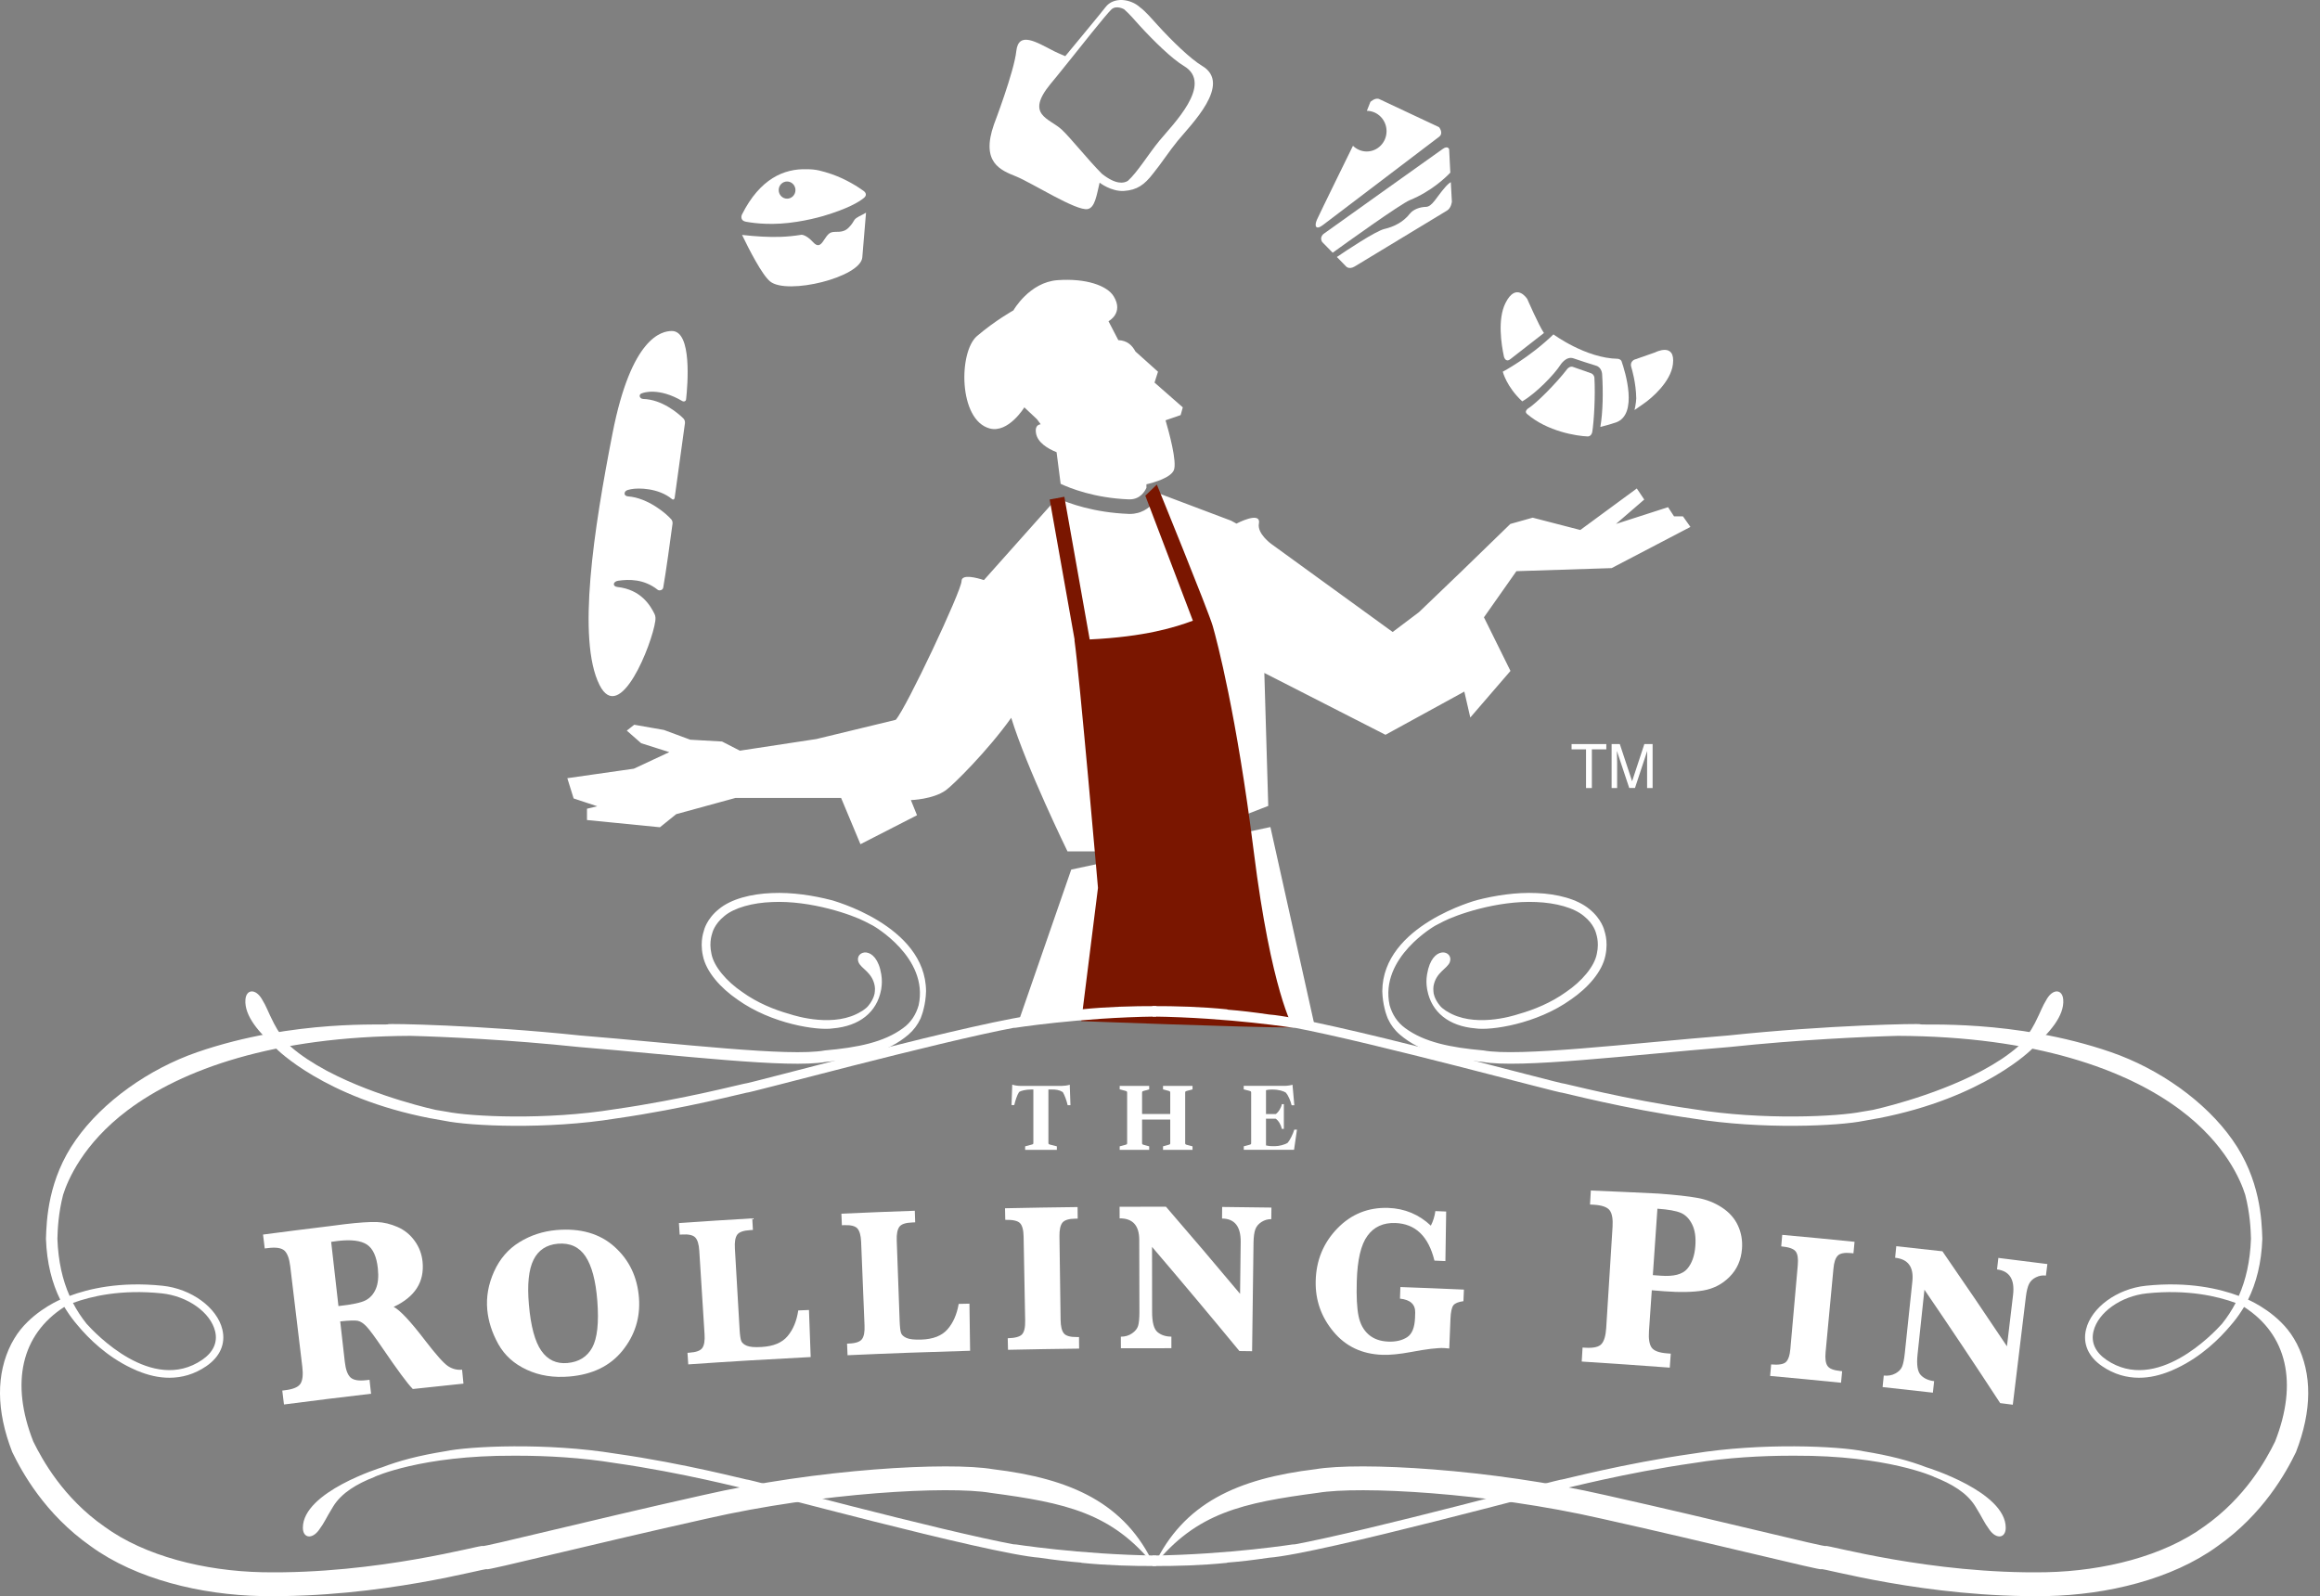 <svg width="109" height="75" viewBox="0 0 109 75" fill="none" xmlns="http://www.w3.org/2000/svg">
<rect x="0" y="0" width="109" height="75" fill="#808080" stroke="none"/>
<path d="M32.235 18.762C32.308 18.093 32.523 15.553 31.567 15.553C31.083 15.553 29.663 15.848 28.78 20.354C27.897 24.861 27.099 30.055 28.166 32.183C29.125 34.097 30.637 30.262 30.787 29.184C30.8 29.083 30.808 28.967 30.756 28.858C30.562 28.465 30.13 27.703 29.006 27.581C28.767 27.555 28.791 27.321 29.047 27.287C29.552 27.215 30.254 27.199 30.907 27.717C30.961 27.759 31.134 27.748 31.16 27.61C31.279 26.952 31.505 25.301 31.598 24.603C31.603 24.564 31.593 24.471 31.554 24.423C31.329 24.147 30.448 23.396 29.513 23.324C29.262 23.306 29.322 23.064 29.487 23.027C29.487 23.027 29.48 23.022 29.63 22.99C30 22.91 30.948 22.937 31.559 23.441C31.665 23.529 31.696 23.401 31.696 23.401L32.175 19.927C32.175 19.927 32.219 19.768 32.098 19.651C31.839 19.401 31.098 18.773 30.223 18.746C30.034 18.741 29.971 18.51 30.199 18.467C30.199 18.467 30.93 18.178 32.064 18.849C32.09 18.871 32.219 18.887 32.235 18.762Z" fill="white"/>
<path d="M50.33 40.859L47.835 48.057C56.685 46.425 59.938 47.948 61.782 48.274L59.687 38.861L50.33 40.859Z" fill="white"/>
<path d="M46.494 20.131C47.374 20.37 48.126 19.141 48.126 19.141L48.719 19.698L48.895 19.934C48.734 19.958 48.625 20.067 48.675 20.359C48.75 20.789 49.208 21.073 49.641 21.248L49.832 22.734C50.275 22.941 51.42 23.401 53.031 23.464C53.044 23.464 53.059 23.464 53.072 23.464C53.575 23.464 53.795 23.077 53.867 22.91L53.862 22.907V22.756C54.245 22.665 54.999 22.445 55.149 22.095C55.312 21.715 54.921 20.295 54.761 19.749L55.47 19.504L55.571 19.141L54.243 17.976L54.406 17.466L53.347 16.516C53.191 16.227 52.966 16.001 52.541 15.982L52.08 15.093C52.08 15.093 52.813 14.711 52.321 13.918C52.013 13.419 51.024 13.068 49.69 13.164C48.359 13.259 47.613 14.584 47.613 14.584C47.613 14.584 46.766 15.054 45.901 15.791C45.033 16.535 45.028 19.733 46.494 20.131Z" fill="white"/>
<path d="M79.069 24.261H78.65L78.37 23.831L75.923 24.619L77.251 23.472L76.901 22.952L74.247 24.903L72.009 24.324L70.96 24.619L68.653 26.859L66.669 28.762L65.431 29.696L59.721 25.553C59.721 25.553 59.058 25.075 59.146 24.603C59.262 23.985 58.092 24.603 58.092 24.603L57.84 24.465L54.471 23.194C54.339 23.494 54.051 23.892 53.575 24.064L53.464 24.099C53.344 24.131 53.215 24.149 53.072 24.149C53.049 24.149 53.028 24.149 53.005 24.146C51.386 24.08 50.216 23.653 49.662 23.403L46.227 27.257C45.917 27.156 45.176 26.949 45.176 27.305C45.176 27.753 42.573 33.287 42.084 33.823L38.357 34.725L34.762 35.272L33.923 34.842L32.431 34.757L31.191 34.298L29.798 34.054L29.448 34.33L30.124 34.922L31.445 35.341L29.779 36.119L26.654 36.565L26.951 37.517L28.06 37.884L27.578 38V38.531L31.005 38.871L31.771 38.255L34.555 37.493H39.517L40.426 39.667L43.084 38.306L42.796 37.594C42.796 37.594 43.827 37.565 44.433 37.135C44.764 36.902 46.404 35.283 47.51 33.727C48.235 36.079 50.154 40.004 50.154 40.004H53.974L54.507 39.842L59.586 37.868L59.402 31.62L65.094 34.526L68.798 32.496L69.078 33.714L70.966 31.525L69.72 29.006L71.245 26.838L75.718 26.694L79.421 24.759L79.069 24.261Z" fill="white"/>
<path d="M60.754 48.279C60.754 48.279 59.728 46.586 58.904 40.004C58.099 33.571 57.175 30.107 56.98 29.423C56.786 28.735 54.352 22.769 54.352 22.769L53.81 23.289L56.045 29.165C55.214 29.473 53.813 29.919 51.197 30.046L50.006 23.342L49.317 23.47L50.49 30.07C50.487 30.07 50.485 30.07 50.48 30.07C50.726 31.803 51.586 41.719 51.586 41.719L50.801 47.98C50.801 47.98 58.506 48.279 60.754 48.279Z" fill="#7A1600"/>
<path d="M77.759 16.559L76.782 16.901C76.782 16.901 76.565 17 76.64 17.241C76.676 17.363 76.862 17.979 76.876 18.717C76.87 18.945 76.795 19.267 76.795 19.267C76.795 19.267 77.088 19.062 77.207 18.98C77.611 18.704 78.494 17.942 78.598 17.119C78.73 16.055 77.759 16.559 77.759 16.559Z" fill="white"/>
<path d="M76.008 16.859C74.503 16.833 72.985 15.712 72.985 15.712C71.848 16.812 70.605 17.465 70.605 17.465C70.605 17.465 70.779 18.174 71.519 18.859C72.172 18.482 73.029 17.587 73.309 17.151C73.309 17.151 73.576 16.716 73.925 16.838C74.153 16.918 74.751 17.112 74.99 17.183C75.264 17.268 75.272 17.582 75.272 17.582C75.326 18.421 75.308 19.374 75.189 20.059C75.554 19.974 75.938 19.844 75.938 19.844C76.966 19.456 76.36 17.478 76.186 16.976C76.16 16.899 76.054 16.859 76.008 16.859Z" fill="white"/>
<path d="M74.759 17.541L73.928 17.249C73.786 17.186 73.669 17.289 73.628 17.345C73.151 17.971 72.18 18.962 71.773 19.209C71.773 19.209 71.602 19.339 71.75 19.456C72.708 20.276 74.086 20.489 74.594 20.507C74.726 20.507 74.796 20.385 74.809 20.297C74.891 19.777 74.959 18.598 74.91 17.748C74.891 17.589 74.759 17.541 74.759 17.541Z" fill="white"/>
<path d="M70.956 16.879L72.538 15.647C72.302 15.304 71.756 14.051 71.756 14.051C71.756 14.051 71.238 13.22 70.73 14.242C70.35 15.004 70.539 16.194 70.658 16.751C70.658 16.762 70.733 17.051 70.956 16.879Z" fill="white"/>
<path d="M35.045 10.418C35.508 10.503 36.35 10.596 37.443 10.421C37.919 10.347 38.331 10.248 38.668 10.153C39.831 9.808 40.356 9.492 40.587 9.301C40.732 9.184 40.693 9.056 40.572 8.969C40.3 8.772 39.758 8.424 39.09 8.188C38.616 8.032 38.349 7.949 37.899 7.952C36.847 7.917 35.708 8.39 34.861 10.078C34.817 10.166 34.791 10.373 35.045 10.418ZM36.979 8.528C37.197 8.528 37.373 8.709 37.373 8.932C37.373 9.155 37.197 9.335 36.979 9.335C36.762 9.335 36.586 9.155 36.586 8.932C36.583 8.709 36.762 8.528 36.979 8.528Z" fill="white"/>
<path d="M40.328 10.184L40.331 10.187C40.059 10.333 40.186 10.365 39.89 10.678C39.598 10.994 39.264 10.845 39.051 10.922C38.704 11.047 38.616 11.833 38.204 11.382C37.876 11.023 37.66 11.031 37.66 11.031H37.658C37.311 11.087 36.979 11.119 36.671 11.129C36.127 11.148 35.542 11.113 34.864 11.039C35.19 11.716 35.798 12.908 36.179 13.222C36.982 13.88 40.442 13.028 40.514 12.091C40.574 11.336 40.639 10.564 40.688 9.993C40.572 10.062 40.45 10.123 40.328 10.184Z" fill="white"/>
<path d="M67.612 6.428C67.842 6.253 67.609 5.974 67.609 5.974C67.609 5.974 65.597 5.029 64.807 4.658C64.613 4.568 64.385 4.788 64.385 4.788L64.219 5.207C64.729 5.213 65.144 5.637 65.144 6.163C65.144 6.691 64.727 7.118 64.211 7.118C63.96 7.118 63.735 7.015 63.566 6.85C63.566 6.85 61.997 10.043 61.873 10.324C61.748 10.606 61.805 10.839 62.158 10.571C62.45 10.345 66.379 7.365 67.612 6.428Z" fill="white"/>
<path d="M68.14 8.111C68.111 7.543 68.085 7.015 68.085 7.015C68.085 7.015 68.031 6.821 67.78 7.001C67.528 7.182 62.336 10.876 62.206 10.975C61.958 11.16 62.126 11.378 62.126 11.378L62.613 11.874C63.139 11.495 65.785 9.589 66.239 9.403C67.249 8.992 67.932 8.331 68.14 8.111Z" fill="white"/>
<path d="M68.163 8.557C68.093 8.6 68.003 8.674 67.889 8.807C67.49 9.261 67.288 9.712 66.998 9.72C66.708 9.725 66.394 9.842 66.239 10.041C65.926 10.445 65.467 10.66 65.053 10.756C64.633 10.851 63.266 11.765 62.81 12.075L63.235 12.511C63.235 12.511 63.37 12.686 63.647 12.521C63.921 12.357 67.788 10.015 67.987 9.893C68.187 9.771 68.213 9.476 68.213 9.476C68.213 9.476 68.189 9.054 68.163 8.557Z" fill="white"/>
<path d="M56.483 3.098C55.924 2.763 55.048 1.906 54.408 1.203C54.113 0.879 53.826 0.537 53.559 0.343C53.134 -0.05 52.324 -0.175 51.935 0.343C51.772 0.561 50.412 2.201 50.05 2.639C49.843 2.554 49.661 2.474 49.529 2.408C48.69 1.978 47.851 1.442 47.748 2.408C47.644 3.374 46.699 5.847 46.699 5.847C46.069 7.642 47.012 7.997 47.748 8.294C48.48 8.592 50.578 9.932 51.104 9.823C51.441 9.754 51.518 9.199 51.663 8.584C51.663 8.584 52.215 9.014 52.816 8.971C53.417 8.929 53.769 8.687 54.175 8.154C54.175 8.154 54.175 8.151 54.178 8.151C54.543 7.708 54.94 7.092 55.331 6.617C55.957 5.853 57.9 3.944 56.483 3.098ZM54.468 6.617C53.958 7.238 53.44 8.095 52.992 8.496C52.808 8.616 52.432 8.69 51.772 8.167C51.117 7.511 50.28 6.455 49.879 6.086C49.291 5.547 48.157 5.404 49.356 3.944C49.356 3.944 49.801 3.411 50.324 2.75C50.589 2.418 51.995 0.64 52.225 0.436C52.458 0.231 52.813 0.436 52.813 0.436C53.046 0.635 53.295 0.927 53.546 1.206C54.186 1.906 55.061 2.766 55.623 3.1C57.04 3.944 55.095 5.853 54.468 6.617Z" fill="white"/>
<path d="M48.164 53.863L48.423 53.794C48.537 53.765 48.55 53.765 48.55 53.698V51.192H48.465C48.177 51.192 47.96 51.256 47.88 51.309C47.789 51.444 47.701 51.715 47.652 51.925H47.525L47.558 50.961C47.654 51.001 47.817 51.025 47.993 51.025H49.871C49.969 51.025 50.187 51.001 50.26 50.967L50.293 51.93H50.161C50.117 51.723 50.014 51.447 49.933 51.314C49.76 51.208 49.612 51.192 49.395 51.192H49.257V53.698C49.257 53.765 49.275 53.765 49.379 53.794L49.654 53.863V54.028H48.164V53.863Z" fill="white"/>
<path d="M52.606 53.863L52.829 53.805C52.943 53.77 52.956 53.776 52.956 53.709V51.344C52.956 51.275 52.938 51.275 52.834 51.245L52.606 51.187V51.023H53.992V51.187L53.785 51.245C53.676 51.275 53.658 51.275 53.658 51.344V52.342H54.981V51.344C54.981 51.275 54.963 51.275 54.86 51.245L54.642 51.187V51.023H56.028V51.187L55.81 51.245C55.696 51.28 55.683 51.275 55.683 51.344V53.709C55.683 53.776 55.701 53.776 55.805 53.805L56.028 53.863V54.028H54.642V53.863L54.854 53.805C54.968 53.77 54.981 53.776 54.981 53.709V52.605H53.658V53.709C53.658 53.776 53.676 53.776 53.78 53.805L53.992 53.863V54.028H52.606V53.863Z" fill="white"/>
<path d="M58.433 53.863L58.656 53.804C58.77 53.77 58.783 53.775 58.783 53.709V51.343C58.783 51.274 58.765 51.274 58.661 51.245L58.433 51.187V51.022H60.347C60.479 51.022 60.655 50.993 60.725 50.969L60.811 51.933H60.684C60.632 51.715 60.518 51.458 60.415 51.341C60.311 51.272 60.099 51.195 59.772 51.195H59.731C59.617 51.195 59.581 51.205 59.48 51.224V52.347H59.938C60.07 52.264 60.202 52.031 60.225 51.882H60.319V53.045H60.225C60.181 52.846 60.075 52.663 59.938 52.565H59.48V53.82C59.583 53.834 59.601 53.855 59.801 53.855H59.91C60.093 53.855 60.368 53.786 60.5 53.696C60.599 53.584 60.756 53.273 60.808 53.08H60.935L60.798 54.025H58.436V53.863H58.433Z" fill="white"/>
<path d="M15.984 62.089C16.056 62.72 16.129 63.349 16.199 63.981C16.24 64.347 16.328 64.594 16.465 64.721C16.603 64.851 16.854 64.894 17.227 64.849C17.271 64.844 17.317 64.838 17.361 64.833C17.385 65.05 17.411 65.268 17.434 65.488C16.069 65.648 14.704 65.815 13.342 65.993C13.316 65.775 13.288 65.557 13.262 65.34C13.311 65.335 13.363 65.326 13.412 65.321C13.793 65.273 14.028 65.167 14.124 65.005C14.22 64.844 14.246 64.583 14.204 64.228C14.015 62.654 13.826 61.077 13.637 59.504C13.593 59.137 13.503 58.893 13.363 58.763C13.223 58.636 12.966 58.596 12.591 58.644C12.539 58.649 12.487 58.657 12.438 58.662C12.412 58.445 12.384 58.227 12.358 58.009C13.396 57.871 14.438 57.741 15.476 57.614C15.709 57.585 15.942 57.553 16.175 57.524C16.867 57.441 17.377 57.41 17.701 57.42C18.024 57.431 18.351 57.51 18.68 57.654C19.009 57.797 19.275 58.017 19.485 58.309C19.695 58.601 19.817 58.925 19.853 59.283C19.949 60.236 19.495 60.939 18.496 61.407C18.791 61.558 19.28 62.078 19.959 62.967C20.487 63.654 20.853 64.066 21.057 64.196C21.264 64.329 21.482 64.382 21.71 64.358C21.73 64.575 21.751 64.796 21.775 65.013C20.982 65.096 20.187 65.178 19.395 65.266C19.148 65.019 18.674 64.374 17.965 63.336C17.608 62.81 17.359 62.476 17.219 62.328C17.079 62.181 16.945 62.091 16.812 62.062C16.686 62.035 16.406 62.044 15.984 62.089ZM15.901 61.369C16.541 61.3 16.968 61.21 17.183 61.096C17.398 60.982 17.556 60.801 17.659 60.557C17.763 60.313 17.794 59.995 17.753 59.602C17.693 59.039 17.522 58.665 17.24 58.479C16.957 58.293 16.502 58.235 15.872 58.309C15.792 58.32 15.688 58.333 15.559 58.352C15.673 59.358 15.787 60.364 15.901 61.369Z" fill="white"/>
<path d="M22.893 61.539C22.839 60.942 22.943 60.345 23.212 59.748C23.481 59.151 23.878 58.689 24.406 58.365C24.932 58.041 25.512 57.853 26.141 57.797C27.273 57.699 28.187 57.964 28.878 58.588C29.57 59.212 29.948 60.013 30.021 60.992C30.088 61.921 29.826 62.744 29.246 63.463C28.666 64.183 27.837 64.586 26.755 64.679C26.014 64.743 25.346 64.639 24.748 64.36C24.149 64.084 23.704 63.681 23.409 63.15C23.116 62.622 22.943 62.083 22.893 61.539ZM24.849 61.3C24.937 62.319 25.134 63.044 25.434 63.471C25.734 63.899 26.141 64.09 26.656 64.045C27.192 63.997 27.581 63.758 27.822 63.323C28.063 62.887 28.143 62.152 28.063 61.12C27.99 60.175 27.804 59.48 27.509 59.034C27.211 58.588 26.778 58.392 26.211 58.439C25.675 58.487 25.292 58.739 25.066 59.196C24.838 59.655 24.766 60.355 24.849 61.3Z" fill="white"/>
<path d="M38.008 61.553C38.033 62.291 38.059 63.029 38.088 63.764C36.169 63.862 34.252 63.976 32.336 64.109C32.323 63.928 32.313 63.748 32.3 63.565C32.331 63.562 32.362 63.559 32.393 63.559C32.709 63.538 32.911 63.464 32.999 63.334C33.087 63.204 33.121 62.991 33.102 62.694C33.02 61.386 32.937 60.075 32.854 58.766C32.836 58.464 32.771 58.254 32.662 58.142C32.553 58.031 32.344 57.986 32.03 58.007C31.999 58.01 31.968 58.012 31.934 58.012C31.922 57.832 31.911 57.649 31.898 57.468C33.045 57.389 34.195 57.314 35.343 57.248C35.353 57.428 35.363 57.612 35.374 57.792C35.332 57.795 35.288 57.797 35.247 57.8C34.926 57.819 34.721 57.893 34.633 58.02C34.545 58.148 34.509 58.36 34.527 58.657C34.599 59.921 34.675 61.184 34.747 62.45C34.763 62.734 34.791 62.922 34.827 63.01C34.864 63.1 34.949 63.175 35.086 63.233C35.224 63.291 35.454 63.312 35.785 63.291C36.34 63.259 36.744 63.09 37.003 62.782C37.262 62.474 37.43 62.073 37.505 61.574C37.671 61.569 37.839 61.561 38.008 61.553Z" fill="white"/>
<path d="M45.547 61.256C45.557 61.994 45.568 62.732 45.578 63.469C43.659 63.523 41.74 63.592 39.821 63.679C39.813 63.499 39.805 63.316 39.797 63.135C39.829 63.132 39.86 63.132 39.891 63.13C40.209 63.117 40.411 63.045 40.502 62.917C40.593 62.79 40.631 62.578 40.618 62.28C40.564 60.969 40.512 59.658 40.458 58.347C40.445 58.042 40.385 57.835 40.279 57.718C40.173 57.604 39.963 57.554 39.65 57.567C39.619 57.57 39.588 57.57 39.554 57.572C39.546 57.392 39.538 57.209 39.531 57.028C40.681 56.975 41.831 56.93 42.98 56.89C42.986 57.071 42.993 57.254 42.998 57.434C42.957 57.437 42.913 57.437 42.872 57.44C42.55 57.45 42.343 57.519 42.253 57.647C42.162 57.774 42.121 57.984 42.131 58.281C42.175 59.547 42.222 60.81 42.268 62.076C42.279 62.36 42.302 62.548 42.336 62.639C42.369 62.729 42.455 62.806 42.589 62.867C42.724 62.928 42.957 62.955 43.286 62.944C43.84 62.925 44.249 62.766 44.514 62.464C44.78 62.164 44.956 61.763 45.042 61.267C45.21 61.267 45.379 61.261 45.547 61.256Z" fill="white"/>
<path d="M47.23 57.317C47.227 57.136 47.222 56.953 47.219 56.773C48.354 56.749 49.491 56.73 50.628 56.717C50.63 56.898 50.633 57.081 50.633 57.261C50.599 57.261 50.566 57.261 50.535 57.261C50.216 57.264 50.009 57.33 49.913 57.452C49.817 57.577 49.773 57.787 49.776 58.084C49.794 59.395 49.812 60.709 49.83 62.02C49.835 62.325 49.887 62.535 49.985 62.654C50.084 62.771 50.288 62.829 50.597 62.824C50.63 62.824 50.661 62.824 50.695 62.824C50.698 63.004 50.698 63.188 50.7 63.368C49.587 63.381 48.473 63.4 47.359 63.424C47.354 63.243 47.352 63.06 47.346 62.88C47.683 62.872 47.906 62.813 48.012 62.705C48.121 62.593 48.172 62.375 48.165 62.049C48.142 60.738 48.116 59.427 48.092 58.113C48.087 57.795 48.03 57.582 47.921 57.471C47.815 57.362 47.585 57.309 47.23 57.317Z" fill="white"/>
<path d="M54.126 58.588C54.126 59.607 54.129 60.626 54.129 61.646C54.129 62.137 54.214 62.452 54.385 62.593C54.556 62.734 54.771 62.805 55.035 62.805C55.035 62.986 55.035 63.169 55.035 63.349C54.245 63.347 53.453 63.349 52.663 63.352C52.663 63.172 52.66 62.989 52.66 62.808C52.862 62.808 53.038 62.755 53.188 62.651C53.339 62.548 53.432 62.428 53.473 62.293C53.512 62.158 53.533 61.943 53.533 61.654C53.53 60.52 53.528 59.39 53.525 58.259C53.525 57.582 53.217 57.243 52.603 57.248C52.603 57.067 52.601 56.884 52.601 56.704C53.326 56.701 54.051 56.699 54.779 56.699C55.954 58.057 57.115 59.424 58.262 60.794C58.272 59.981 58.28 59.167 58.291 58.355C58.298 57.63 58.008 57.261 57.415 57.256C57.415 57.075 57.418 56.892 57.42 56.712C58.192 56.72 58.964 56.73 59.736 56.741C59.733 56.921 59.73 57.105 59.728 57.285C59.567 57.282 59.414 57.325 59.272 57.415C59.13 57.505 59.034 57.619 58.979 57.763C58.928 57.903 58.899 58.11 58.894 58.381C58.871 60.085 58.85 61.786 58.827 63.49C58.627 63.487 58.428 63.485 58.231 63.482C56.876 61.839 55.512 60.21 54.126 58.588Z" fill="white"/>
<path d="M65.775 61.019C65.78 60.839 65.788 60.656 65.793 60.475C66.787 60.51 67.782 60.55 68.779 60.595C68.771 60.775 68.764 60.958 68.756 61.139C68.515 61.171 68.357 61.237 68.282 61.335C68.207 61.436 68.16 61.646 68.147 61.969C68.129 62.434 68.108 62.898 68.09 63.363C67.992 63.352 67.912 63.344 67.849 63.342C67.541 63.328 67.018 63.389 66.28 63.53C65.752 63.628 65.309 63.671 64.957 63.66C63.998 63.628 63.232 63.27 62.654 62.577C62.077 61.887 61.794 61.094 61.815 60.194C61.836 59.228 62.172 58.405 62.825 57.728C63.478 57.049 64.281 56.725 65.226 56.757C65.995 56.784 66.663 57.062 67.225 57.59C67.334 57.378 67.404 57.15 67.438 56.906C67.606 56.914 67.777 56.919 67.945 56.927C67.935 57.702 67.922 58.477 67.909 59.255C67.738 59.246 67.567 59.241 67.394 59.233C67.114 58.089 66.498 57.498 65.552 57.466C64.99 57.447 64.552 57.646 64.247 58.066C63.939 58.485 63.773 59.199 63.745 60.21C63.724 60.919 63.752 61.46 63.827 61.831C63.902 62.203 64.06 62.495 64.299 62.705C64.537 62.914 64.85 63.026 65.239 63.039C65.583 63.05 65.873 62.983 66.106 62.835C66.34 62.686 66.464 62.381 66.482 61.922C66.484 61.84 66.487 61.757 66.49 61.678C66.5 61.29 66.262 61.07 65.775 61.019Z" fill="white"/>
<path d="M77.606 60.626C77.562 61.263 77.518 61.9 77.474 62.54C77.448 62.906 77.49 63.166 77.598 63.32C77.707 63.474 77.948 63.562 78.323 63.591C78.38 63.596 78.44 63.599 78.497 63.604C78.481 63.825 78.466 64.042 78.45 64.262C77.073 64.159 75.695 64.063 74.314 63.976C74.327 63.755 74.34 63.538 74.353 63.318C74.397 63.32 74.444 63.323 74.488 63.326C74.866 63.349 75.12 63.291 75.244 63.15C75.368 63.01 75.441 62.76 75.464 62.402C75.563 60.818 75.664 59.236 75.762 57.651C75.785 57.285 75.742 57.025 75.63 56.874C75.519 56.722 75.273 56.632 74.892 56.608C74.83 56.606 74.765 56.6 74.703 56.598C74.716 56.377 74.729 56.16 74.742 55.94C75.798 55.982 76.858 56.03 77.914 56.083C78.704 56.141 79.315 56.208 79.745 56.285C80.175 56.361 80.561 56.513 80.906 56.741C81.25 56.967 81.501 57.251 81.657 57.593C81.812 57.933 81.874 58.296 81.843 58.684C81.802 59.209 81.607 59.645 81.266 59.989C80.924 60.337 80.512 60.55 80.035 60.634C79.559 60.717 78.937 60.73 78.171 60.672C77.984 60.653 77.795 60.64 77.606 60.626ZM77.655 59.915C77.78 59.923 77.906 59.934 78.031 59.942C78.634 59.987 79.046 59.881 79.269 59.621C79.492 59.363 79.618 59.005 79.652 58.546C79.683 58.134 79.634 57.797 79.502 57.532C79.372 57.267 79.194 57.086 78.971 56.99C78.746 56.895 78.38 56.828 77.87 56.794C77.798 57.837 77.725 58.877 77.655 59.915Z" fill="white"/>
<path d="M83.687 58.564C83.703 58.384 83.718 58.203 83.734 58.023C84.865 58.126 86 58.232 87.132 58.349C87.113 58.53 87.098 58.71 87.08 58.891C87.046 58.888 87.012 58.883 86.981 58.88C86.663 58.848 86.45 58.888 86.342 59.002C86.233 59.114 86.165 59.318 86.14 59.615C86.018 60.921 85.894 62.227 85.772 63.532C85.743 63.835 85.772 64.05 85.86 64.18C85.945 64.307 86.142 64.387 86.45 64.419C86.484 64.421 86.515 64.424 86.549 64.43C86.531 64.61 86.515 64.79 86.497 64.971C85.389 64.859 84.278 64.753 83.166 64.652C83.182 64.472 83.198 64.291 83.213 64.111C83.547 64.14 83.775 64.108 83.894 64.01C84.013 63.912 84.088 63.702 84.117 63.376C84.234 62.07 84.347 60.762 84.464 59.456C84.493 59.14 84.459 58.92 84.363 58.798C84.265 58.673 84.039 58.596 83.687 58.564Z" fill="white"/>
<path d="M90.415 60.6C90.307 61.614 90.198 62.628 90.092 63.642C90.04 64.13 90.092 64.454 90.245 64.613C90.397 64.772 90.607 64.865 90.871 64.897C90.85 65.077 90.832 65.258 90.812 65.438C90.024 65.348 89.237 65.26 88.45 65.175C88.468 64.995 88.486 64.815 88.504 64.634C88.706 64.655 88.885 64.624 89.045 64.539C89.206 64.451 89.312 64.345 89.367 64.212C89.421 64.082 89.462 63.872 89.493 63.583C89.612 62.458 89.729 61.333 89.848 60.207C89.918 59.533 89.649 59.164 89.038 59.098C89.056 58.917 89.074 58.737 89.092 58.556C89.814 58.633 90.537 58.713 91.26 58.795C92.285 60.279 93.295 61.765 94.292 63.259C94.388 62.453 94.484 61.646 94.58 60.839C94.665 60.117 94.414 59.721 93.826 59.647C93.847 59.467 93.868 59.286 93.888 59.106C94.655 59.199 95.424 59.297 96.191 59.395C96.167 59.575 96.147 59.756 96.123 59.937C95.963 59.915 95.807 59.942 95.657 60.016C95.507 60.088 95.398 60.194 95.331 60.327C95.264 60.462 95.214 60.664 95.181 60.934C94.976 62.625 94.772 64.316 94.567 66.004C94.37 65.98 94.171 65.953 93.974 65.929C92.808 64.143 91.622 62.368 90.415 60.6Z" fill="white"/>
<path d="M46.65 69.034C44.591 68.684 38.432 69.01 32.991 70.26C27.537 71.481 22.691 72.71 22.67 72.644C22.675 72.556 17.755 73.979 12.316 73.875C9.617 73.817 6.81 73.121 4.904 71.731C2.969 70.377 1.988 68.596 1.563 67.731C0.483 64.981 0.996 62.712 3.021 61.409C3.034 61.43 3.073 61.497 3.143 61.6C3.298 61.842 3.469 62.067 3.653 62.28C4.179 62.911 5.026 63.739 6.17 64.283C6.256 64.326 6.344 64.366 6.435 64.403C6.447 64.408 6.463 64.416 6.476 64.421V64.419C6.945 64.612 7.447 64.74 7.968 64.737C8.537 64.735 9.123 64.583 9.693 64.193C10.34 63.75 10.609 63.137 10.446 62.465C10.198 61.438 8.991 60.555 7.636 60.414C5.624 60.204 4.148 60.562 3.27 60.892C2.938 60.143 2.736 59.27 2.697 58.208C2.708 57.773 2.741 57.014 2.964 56.144C3.171 55.48 3.886 53.752 6.002 52.163C8.54 50.257 12.839 48.696 19.285 48.672C20.834 48.712 23.916 48.85 27.21 49.198C31.906 49.58 37.046 50.215 38.805 49.896C40.39 49.75 41.706 49.453 42.682 48.614C42.931 48.399 43.112 48.15 43.239 47.879V47.884C43.239 47.884 43.267 47.823 43.303 47.714C43.342 47.608 43.376 47.499 43.399 47.388C43.454 47.17 43.5 46.892 43.508 46.573C43.492 43.468 39.051 42.292 39.051 42.292C38.225 42.08 37.233 41.918 36.254 41.963C35.296 42 34.35 42.239 33.778 42.714C33.195 43.179 33.076 43.715 33.079 43.699C33.097 43.696 32.864 44.169 33.024 44.907C33.177 45.666 33.853 46.422 34.651 46.969C36.257 48.12 38.416 48.431 39.126 48.322C40.39 48.216 41.195 47.553 41.392 46.528C41.395 46.515 41.397 46.502 41.4 46.488C41.403 46.475 41.405 46.459 41.408 46.446C41.408 46.449 41.405 46.451 41.405 46.454C41.439 46.255 41.444 46.032 41.405 45.785C41.172 44.346 40.123 44.67 40.336 45.212C40.457 45.52 40.98 45.676 41.097 46.326C41.112 46.411 41.112 46.496 41.102 46.581C41.102 46.645 41.087 46.719 41.058 46.801C41.053 46.815 41.05 46.828 41.045 46.839C41.035 46.862 41.024 46.889 41.014 46.913C41.001 46.945 40.986 46.977 40.967 47.008C40.96 47.022 40.949 47.035 40.941 47.051C40.923 47.08 40.908 47.109 40.89 47.136C40.825 47.231 40.755 47.316 40.68 47.375C40.672 47.38 40.664 47.385 40.657 47.391C40.61 47.43 40.561 47.468 40.506 47.502C40.496 47.507 40.483 47.513 40.47 47.521C39.232 48.301 37.422 47.754 37.101 47.648C36.37 47.444 35.57 47.115 34.881 46.618C34.128 46.109 33.537 45.408 33.426 44.819C33.291 44.216 33.483 43.824 33.467 43.834C33.467 43.842 33.553 43.431 34.029 43.046C34.495 42.651 35.363 42.417 36.27 42.385C38.116 42.298 40.069 42.998 40.649 43.303C40.776 43.37 40.898 43.431 41.014 43.492C41.014 43.492 43.651 44.983 43.161 47.231C43.039 47.664 42.804 48.041 42.428 48.309C41.532 48.972 40.297 49.222 38.756 49.357C37.075 49.665 31.957 49.039 27.249 48.654C22.551 48.158 18.231 48.089 18.231 48.126C18.26 48.197 13.847 47.858 9.263 49.44C6.991 50.228 4.826 51.762 3.565 53.556C2.255 55.408 2.187 57.322 2.159 58.208C2.2 59.352 2.444 60.286 2.83 61.067C2.824 61.069 2.819 61.072 2.811 61.075C2.656 61.144 1.361 61.738 0.677 62.887C0.628 62.967 0.582 63.049 0.537 63.134C-0.188 64.549 -0.182 66.279 0.574 68.227C1.03 69.167 2.11 71.144 4.269 72.657C6.401 74.207 9.449 74.937 12.267 74.995C17.954 75.093 22.875 73.641 22.877 73.734C22.888 73.803 27.821 72.559 33.195 71.359C38.59 70.125 44.588 69.814 46.528 70.144C50.053 70.613 52.241 71.078 54.23 73.565C52.868 70.627 50.33 69.477 46.65 69.034ZM7.6 60.772C8.815 60.9 9.892 61.664 10.107 62.553C10.234 63.073 10.021 63.538 9.498 63.896C7.152 65.496 4.464 62.643 4.07 62.203C3.827 61.9 3.612 61.576 3.428 61.221C4.272 60.91 5.694 60.573 7.6 60.772Z" fill="white"/>
<path d="M50.827 47.425L50.765 47.444C50.187 47.489 49.566 47.563 48.84 47.669C46.437 47.847 34.972 50.984 34.967 50.92C34.964 50.904 32.092 51.663 28.878 52.12C25.661 52.643 22.116 52.468 20.969 52.234C20.798 52.208 20.635 52.178 20.474 52.152C20.474 52.152 17.724 51.56 15.419 50.347C15.393 50.331 15.359 50.313 15.32 50.294C14.709 49.965 14.132 49.593 13.652 49.174C13.326 48.837 13.062 48.465 12.868 48.083C12.546 47.454 12.552 47.351 12.293 46.926C12 46.448 11.57 46.48 11.531 46.968C11.469 47.736 12.197 48.566 13.005 49.246L12.979 49.272C12.979 49.272 15.219 51.581 20.228 52.547V52.545C20.445 52.587 20.668 52.627 20.907 52.667C22.082 52.908 25.692 53.083 28.938 52.555C32.185 52.093 35.063 51.329 35.065 51.345C35.083 51.398 43.987 48.975 47.717 48.277L47.615 48.306C47.615 48.306 50.69 47.812 54.321 47.765V47.274C53.222 47.271 51.995 47.306 50.827 47.425Z" fill="white"/>
<path d="M47.61 72.551L47.758 72.591C44.057 71.906 35.078 69.462 35.062 69.515C35.06 69.531 32.18 68.766 28.935 68.305C25.692 67.776 22.079 67.949 20.904 68.193C19.684 68.392 18.77 68.628 17.92 68.957C17.918 68.957 17.913 68.957 17.913 68.957C17.913 68.957 14.23 70.096 14.23 71.784C14.23 72.272 14.657 72.344 14.986 71.89C15.279 71.489 15.284 71.383 15.654 70.786C16.053 70.138 16.77 69.719 17.607 69.393L17.61 69.387C17.61 69.387 19.795 68.382 24.123 68.4C24.151 68.4 24.18 68.4 24.208 68.4C24.242 68.4 24.273 68.4 24.307 68.4C25.703 68.4 27.329 68.49 28.878 68.743C32.092 69.199 34.964 69.958 34.967 69.942C34.972 69.878 46.437 73.015 48.84 73.193C49.573 73.302 50.203 73.376 50.785 73.421L50.829 73.435C51.997 73.554 53.225 73.589 54.318 73.583V73.092C50.682 73.042 47.61 72.551 47.61 72.551Z" fill="white"/>
<path d="M54.217 73.565C56.206 71.075 58.394 70.611 61.919 70.144C63.859 69.817 69.859 70.125 75.251 71.359C80.625 72.559 85.559 73.803 85.569 73.734C85.572 73.641 90.493 75.093 96.18 74.995C98.998 74.937 102.046 74.207 104.177 72.657C106.337 71.144 107.42 69.167 107.873 68.227C108.629 66.279 108.634 64.552 107.909 63.134C107.865 63.049 107.819 62.967 107.769 62.887C107.086 61.738 105.793 61.144 105.638 61.075C105.63 61.072 105.625 61.069 105.62 61.067C106.006 60.286 106.249 59.352 106.291 58.208C106.262 57.322 106.195 55.408 104.884 53.556C103.623 51.762 101.461 50.228 99.187 49.44C94.605 47.858 90.192 48.2 90.218 48.126C90.218 48.089 85.898 48.158 81.2 48.654C76.492 49.036 71.374 49.663 69.694 49.357C68.153 49.222 66.917 48.972 66.021 48.309C65.646 48.038 65.41 47.664 65.288 47.231C64.802 44.983 67.435 43.492 67.435 43.492C67.552 43.431 67.674 43.37 67.8 43.303C68.381 42.998 70.336 42.298 72.18 42.385C73.089 42.42 73.954 42.651 74.42 43.046C74.897 43.428 74.982 43.842 74.982 43.834C74.967 43.826 75.158 44.219 75.023 44.819C74.912 45.408 74.322 46.109 73.568 46.618C72.879 47.112 72.076 47.444 71.349 47.648C71.03 47.754 69.22 48.301 67.982 47.521C67.971 47.515 67.959 47.51 67.945 47.502C67.894 47.468 67.844 47.43 67.795 47.391C67.787 47.385 67.78 47.38 67.772 47.375C67.697 47.314 67.624 47.229 67.562 47.136C67.541 47.109 67.526 47.08 67.508 47.051C67.5 47.038 67.49 47.024 67.482 47.008C67.464 46.977 67.451 46.945 67.435 46.913C67.425 46.886 67.412 46.862 67.404 46.839C67.399 46.825 67.394 46.812 67.391 46.801C67.363 46.719 67.347 46.645 67.347 46.581C67.34 46.496 67.337 46.409 67.352 46.326C67.472 45.679 67.992 45.522 68.114 45.212C68.326 44.67 67.28 44.344 67.047 45.785C67.005 46.034 67.013 46.255 67.047 46.454C67.047 46.451 67.044 46.449 67.044 46.446C67.047 46.459 67.049 46.475 67.052 46.488C67.055 46.502 67.057 46.515 67.06 46.528C67.257 47.555 68.065 48.219 69.326 48.322C70.035 48.431 72.193 48.12 73.799 46.969C74.596 46.425 75.272 45.666 75.425 44.907C75.585 44.169 75.352 43.696 75.371 43.699C75.373 43.715 75.254 43.179 74.671 42.714C74.099 42.239 73.154 42 72.195 41.963C71.216 41.918 70.222 42.08 69.398 42.292C69.398 42.292 64.959 43.468 64.944 46.573C64.952 46.889 64.998 47.17 65.053 47.388C65.076 47.499 65.11 47.608 65.148 47.714C65.187 47.823 65.213 47.884 65.213 47.884V47.879C65.338 48.15 65.519 48.399 65.77 48.614C66.746 49.45 68.062 49.75 69.647 49.896C71.406 50.212 76.546 49.58 81.242 49.198C84.536 48.85 87.618 48.712 89.167 48.672C95.615 48.696 99.914 50.257 102.45 52.163C104.568 53.752 105.281 55.48 105.488 56.144C105.71 57.011 105.747 57.773 105.757 58.208C105.718 59.27 105.516 60.143 105.185 60.892C104.307 60.562 102.831 60.204 100.818 60.414C99.464 60.555 98.257 61.438 98.008 62.465C97.845 63.137 98.115 63.75 98.762 64.193C99.332 64.583 99.917 64.735 100.487 64.737C101.007 64.74 101.51 64.612 101.979 64.419V64.421C101.991 64.416 102.007 64.408 102.02 64.403C102.111 64.366 102.199 64.326 102.284 64.283C103.426 63.739 104.273 62.909 104.801 62.28C104.985 62.07 105.156 61.844 105.312 61.6C105.382 61.494 105.423 61.428 105.433 61.409C107.459 62.712 107.971 64.981 106.891 67.731C106.467 68.599 105.485 70.377 103.551 71.731C101.644 73.121 98.837 73.817 96.138 73.875C90.7 73.979 85.779 72.559 85.784 72.644C85.764 72.71 80.915 71.481 75.464 70.26C70.023 69.01 63.867 68.684 61.805 69.034C58.133 69.477 55.597 70.627 54.217 73.565ZM105.037 61.221C104.853 61.574 104.638 61.9 104.395 62.203C104.001 62.643 101.313 65.496 98.967 63.896C98.443 63.538 98.231 63.073 98.358 62.553C98.573 61.664 99.65 60.9 100.865 60.772C102.771 60.573 104.193 60.91 105.037 61.221Z" fill="white"/>
<path d="M57.638 47.425L57.703 47.444C58.28 47.489 58.902 47.563 59.627 47.669C62.03 47.847 73.495 50.984 73.501 50.92C73.503 50.904 76.375 51.663 79.589 52.12C82.806 52.643 86.351 52.468 87.499 52.234C87.669 52.208 87.833 52.178 87.993 52.152C87.993 52.152 90.744 51.56 93.049 50.347C93.075 50.331 93.108 50.313 93.147 50.294C93.758 49.965 94.336 49.593 94.815 49.174C95.141 48.837 95.405 48.465 95.6 48.083C95.921 47.454 95.916 47.351 96.175 46.926C96.467 46.448 96.897 46.48 96.936 46.968C96.998 47.736 96.27 48.566 95.462 49.246L95.488 49.272C95.488 49.272 93.248 51.581 88.239 52.547V52.545C88.022 52.587 87.799 52.627 87.561 52.667C86.385 52.908 82.775 53.083 79.53 52.555C76.285 52.093 73.405 51.329 73.402 51.345C73.384 51.398 64.48 48.975 60.751 48.277L60.852 48.306C60.852 48.306 57.778 47.812 54.147 47.765V47.274C55.242 47.271 56.467 47.306 57.638 47.425Z" fill="white"/>
<path d="M60.854 72.551L60.707 72.591C64.408 71.906 73.387 69.462 73.402 69.515C73.405 69.531 76.285 68.766 79.53 68.305C82.772 67.776 86.385 67.949 87.561 68.193C88.781 68.392 89.695 68.628 90.544 68.957C90.549 68.957 90.552 68.957 90.552 68.957C90.552 68.957 94.235 70.096 94.235 71.784C94.235 72.272 93.808 72.344 93.478 71.89C93.186 71.489 93.181 71.383 92.81 70.786C92.412 70.138 91.694 69.719 90.858 69.393L90.855 69.387C90.855 69.387 88.669 68.382 84.342 68.4C84.313 68.4 84.285 68.4 84.256 68.4C84.222 68.4 84.191 68.4 84.158 68.4C82.762 68.4 81.135 68.49 79.587 68.743C76.373 69.199 73.498 69.958 73.498 69.942C73.493 69.878 62.028 73.015 59.624 73.193C58.891 73.302 58.262 73.376 57.679 73.421L57.635 73.435C56.467 73.554 55.24 73.589 54.147 73.583V73.092C57.78 73.042 60.854 72.551 60.854 72.551Z" fill="white"/>
<path d="M75.469 34.962V35.21H74.79V37.028H74.516V35.21H73.837V34.962H75.469Z" fill="white"/>
<path d="M75.712 34.962H76.103L76.681 36.709L77.256 34.962H77.644V37.028H77.385V35.808C77.385 35.765 77.385 35.696 77.388 35.598C77.391 35.499 77.391 35.396 77.391 35.284L76.816 37.025H76.546L75.966 35.284V35.348C75.966 35.398 75.969 35.475 75.971 35.579C75.974 35.683 75.977 35.76 75.977 35.808V37.028H75.718V34.962H75.712Z" fill="white"/>
</svg>
